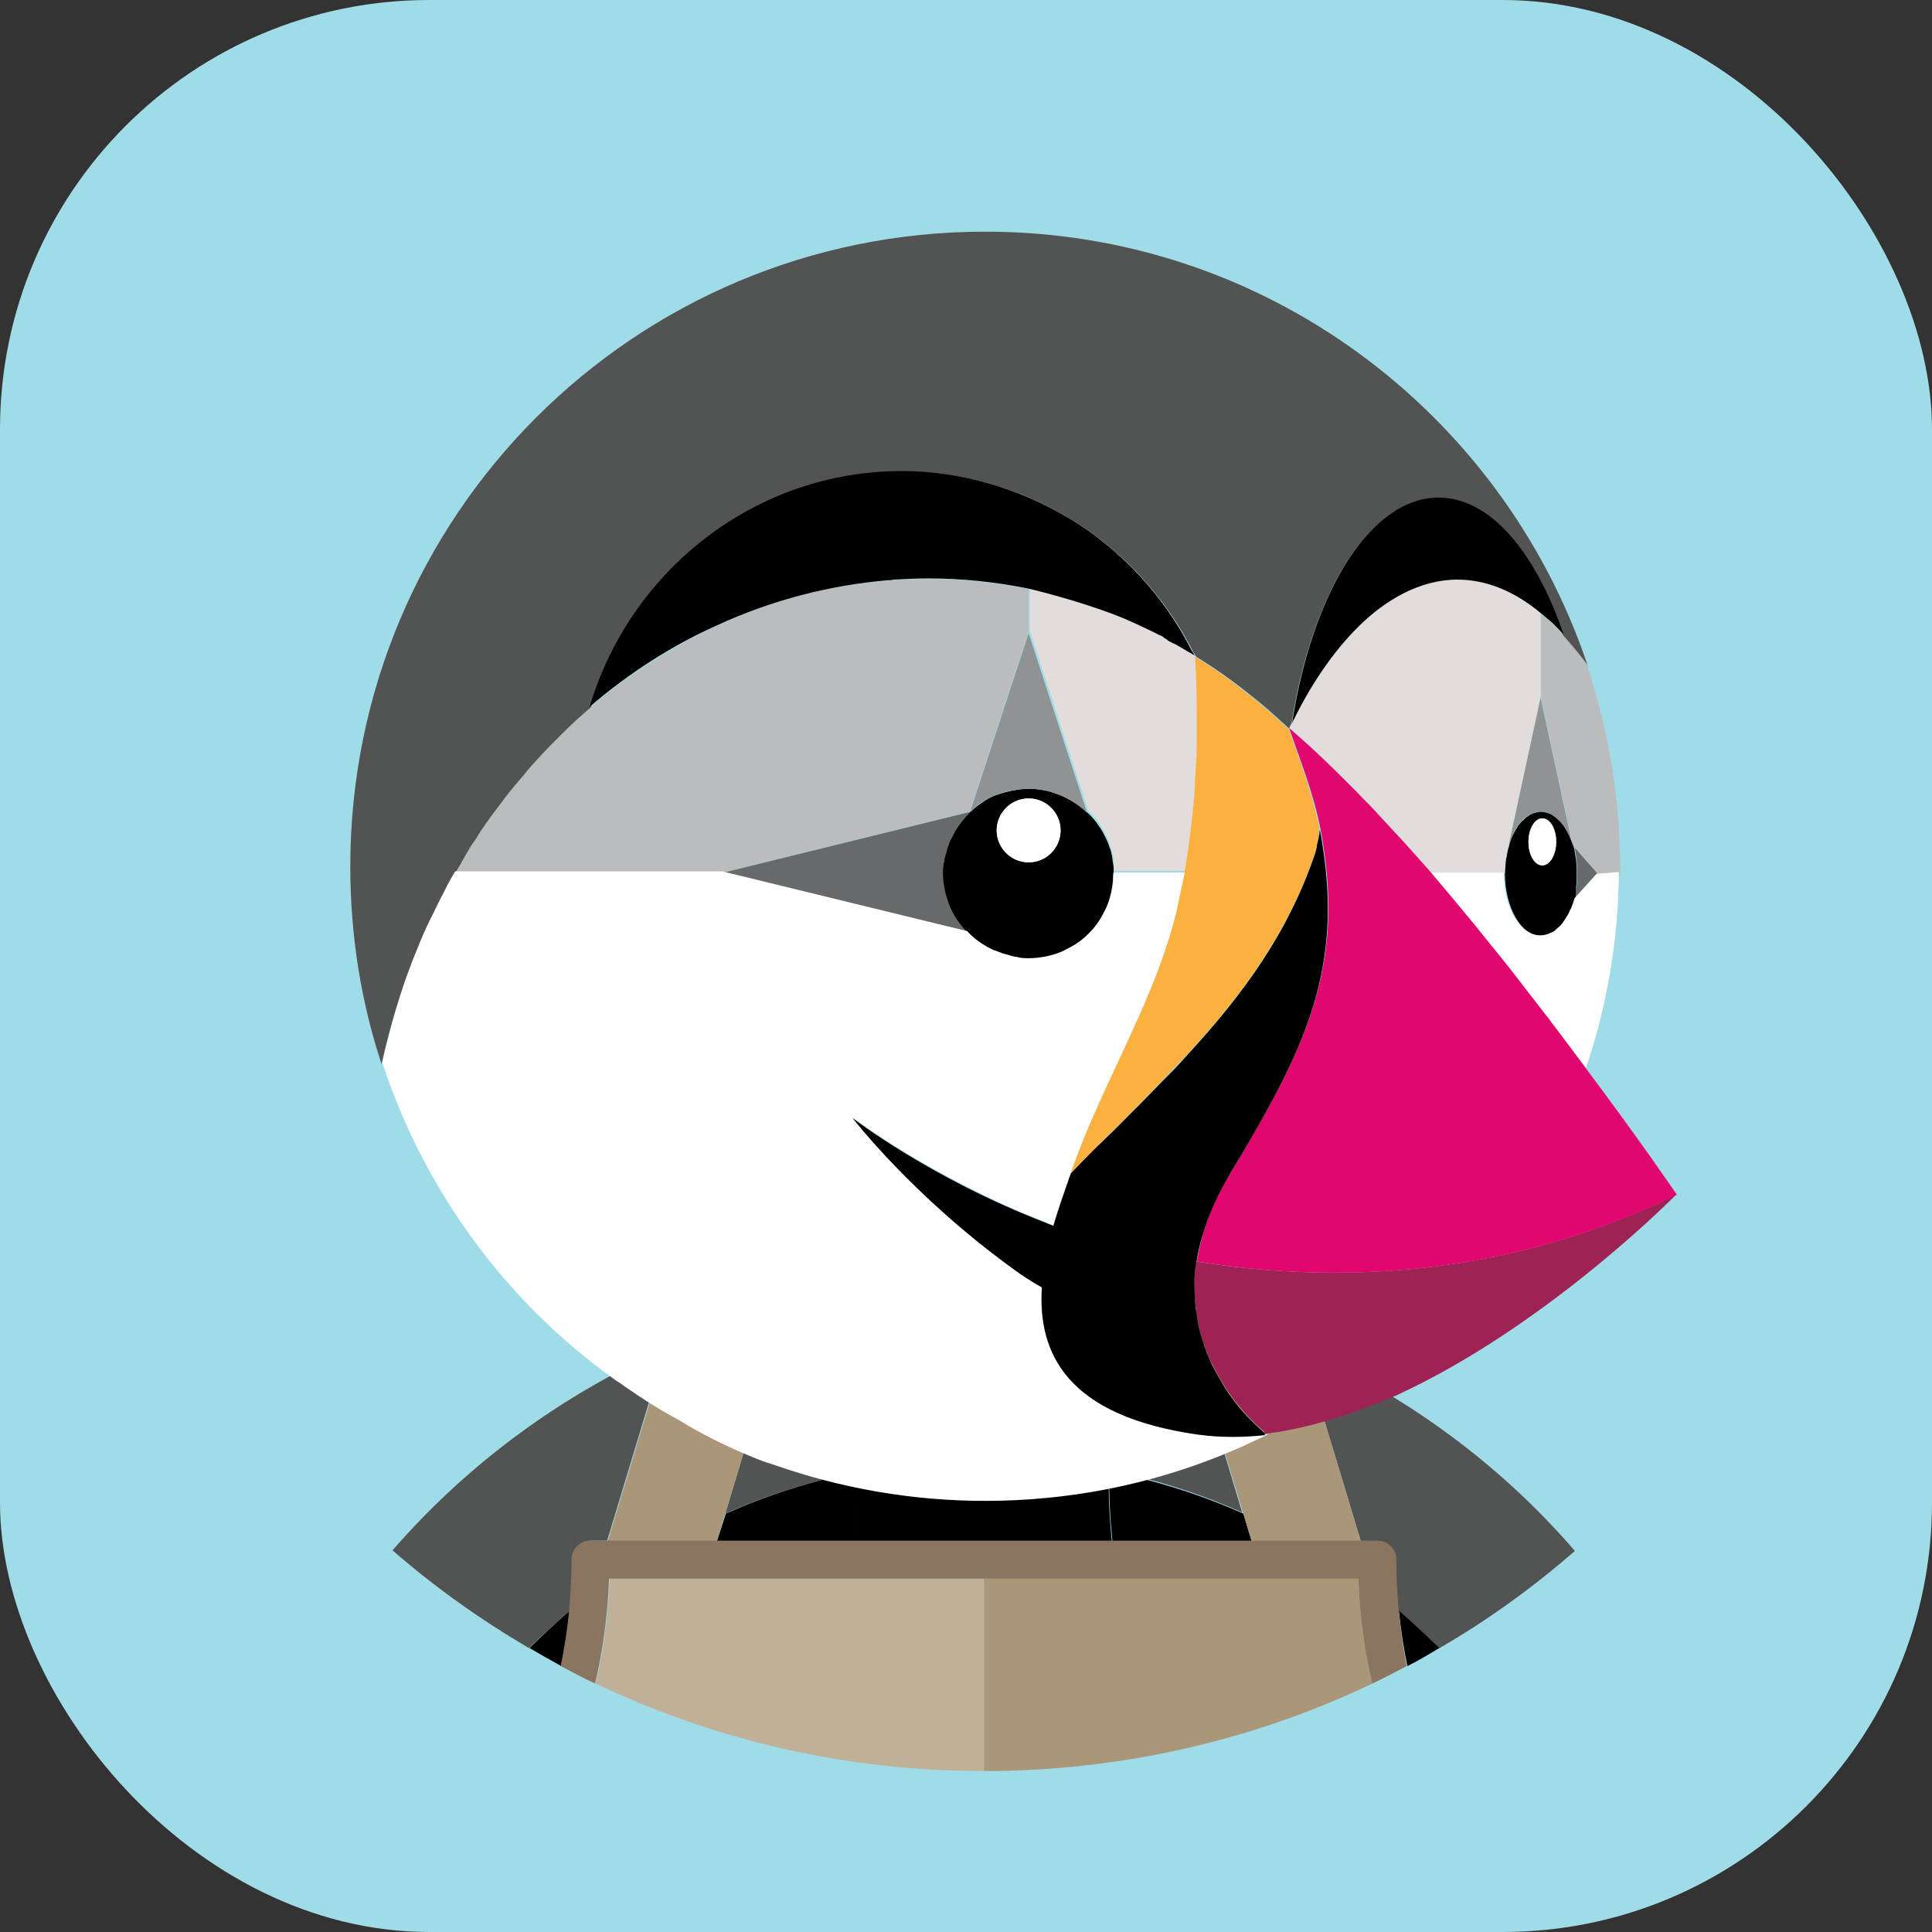 <svg width="54" height="54" viewBox="0 0 54 54" fill="none" xmlns="http://www.w3.org/2000/svg">
<rect x="0" y="0" width="54" height="54" fill="#333333" stroke="none"/>
<g clip-path="url(#clip0_40010548_32445)">
<rect width="54" height="54" rx="12" fill="#A0DBE8"/>
<path d="M18.605 37.72C19.01 37.535 19.414 37.383 19.836 37.215C20.308 37.046 20.779 36.877 21.251 36.726C21.841 36.54 22.448 36.389 23.055 36.254C23.88 36.085 24.706 35.95 25.532 35.866C25.06 37.333 24.554 38.799 23.982 40.248C23.998 40.534 24.015 40.804 24.032 41.091C25.161 40.871 26.324 40.754 27.52 40.754C28.717 40.754 29.88 40.871 31.009 41.091C31.009 40.804 31.026 40.518 31.059 40.248C30.503 38.799 29.981 37.333 29.509 35.866C30.335 35.95 31.177 36.069 31.986 36.254C32.593 36.389 33.183 36.54 33.79 36.726C34.261 36.877 34.733 37.029 35.205 37.215C35.627 37.366 36.031 37.535 36.435 37.72C39.3 39.001 41.913 40.888 44.053 43.349C49.429 38.714 52.833 31.855 52.833 24.188C52.833 10.217 41.508 -1.125 27.52 -1.125C13.55 -1.125 2.208 10.2 2.208 24.188C2.208 31.838 5.612 38.697 10.988 43.349C13.128 40.888 15.741 39.001 18.605 37.72Z" fill="#A0DBE8"/>
<path d="M20.274 42.304C21.454 41.782 22.718 41.377 24.016 41.125C24.016 40.838 23.999 40.552 23.965 40.282C24.521 38.833 25.044 37.367 25.515 35.9C24.69 35.985 23.847 36.103 23.038 36.288C22.431 36.423 21.842 36.575 21.235 36.76C20.763 36.911 20.291 37.063 19.819 37.249L21.656 37.704L20.274 42.304Z" fill="#525353"/>
<path d="M15.925 45.017C15.976 44.545 15.993 44.073 15.993 43.585C15.993 43.298 16.229 43.062 16.515 43.062H16.97L18.588 37.703C15.723 38.984 13.111 40.871 10.971 43.332C12.15 44.36 13.431 45.27 14.779 46.062C15.167 45.708 15.538 45.354 15.925 45.017Z" fill="#525353"/>
<path d="M36.418 37.721L38.036 43.08H38.491C38.777 43.08 39.013 43.316 39.013 43.602C39.013 44.091 39.047 44.563 39.081 45.035C39.468 45.372 39.856 45.709 40.21 46.08C41.575 45.288 42.839 44.377 44.019 43.349C41.895 40.889 39.283 39.002 36.418 37.721Z" fill="#525353"/>
<path d="M33.336 37.67L35.173 37.215C34.701 37.047 34.229 36.878 33.757 36.727C33.167 36.541 32.561 36.39 31.954 36.255C31.128 36.086 30.302 35.952 29.477 35.867C29.948 37.333 30.454 38.8 31.027 40.249C31.01 40.535 30.993 40.805 30.976 41.092C32.291 41.344 33.538 41.749 34.718 42.271L33.336 37.67Z" fill="#525353"/>
<path d="M27.503 43.079H31.076C31.009 42.422 30.975 41.765 30.992 41.124C29.863 40.905 28.7 40.787 27.503 40.787C26.307 40.787 25.144 40.905 24.015 41.124C24.032 41.781 23.998 42.422 23.931 43.079H27.503Z" fill="black"/>
<path d="M14.797 46.062C15.083 46.231 15.387 46.4 15.69 46.568C15.791 46.062 15.875 45.54 15.926 45.018C15.538 45.355 15.168 45.709 14.797 46.062Z" fill="black"/>
<path d="M20.037 43.08H23.947C24.014 42.423 24.048 41.765 24.031 41.125C22.717 41.378 21.47 41.782 20.29 42.305L20.037 43.08Z" fill="black"/>
<path d="M39.1 45.018C39.15 45.54 39.234 46.062 39.336 46.568C39.639 46.416 39.925 46.248 40.229 46.062C39.858 45.709 39.487 45.355 39.1 45.018Z" fill="black"/>
<path d="M34.986 43.08L34.75 42.305C33.571 41.782 32.307 41.378 31.009 41.125C30.992 41.782 31.026 42.423 31.093 43.08H34.986Z" fill="black"/>
<path d="M20.038 43.08L20.273 42.304L21.672 37.67L19.835 37.215C19.414 37.367 19.01 37.535 18.605 37.72L16.987 43.08H18.723H20.038Z" fill="#AA9678"/>
<path d="M34.75 42.304L34.986 43.08H36.301H38.037L36.419 37.72C36.014 37.535 35.61 37.383 35.188 37.215L33.352 37.67L34.75 42.304Z" fill="#AA9678"/>
<path d="M17.037 44.159C17.054 44.142 17.071 44.142 17.088 44.125H17.037C17.037 44.125 17.037 44.142 17.037 44.159Z" fill="#C0B098"/>
<path d="M27.503 44.125H23.779H19.718H17.089C17.072 44.142 17.055 44.142 17.038 44.159C17.004 45.153 16.869 46.114 16.65 47.057C19.937 48.625 23.61 49.501 27.503 49.501V44.125Z" fill="#C0B098"/>
<path d="M37.985 44.125H37.935C37.951 44.142 37.968 44.142 37.985 44.159C37.985 44.142 37.985 44.125 37.985 44.125Z" fill="#AA9678"/>
<path d="M37.935 44.125H35.306H31.227H27.503V49.501C31.379 49.501 35.07 48.625 38.356 47.057C38.137 46.114 38.002 45.136 37.968 44.159C37.968 44.142 37.952 44.125 37.935 44.125Z" fill="#AA9678"/>
<path d="M39.097 45.017C39.046 44.545 39.029 44.074 39.029 43.585C39.029 43.298 38.794 43.062 38.507 43.062H38.052H36.282H34.968H31.058H27.485H23.913H20.003H18.689H16.953H16.498C16.211 43.062 15.975 43.298 15.975 43.585C15.975 44.074 15.941 44.545 15.908 45.017C15.857 45.54 15.773 46.062 15.672 46.568C15.992 46.736 16.312 46.905 16.633 47.056C16.852 46.113 16.986 45.135 17.02 44.158C17.02 44.141 17.02 44.141 17.02 44.124H17.071H19.7H23.761H27.485H31.227H35.288H37.917H37.968C37.968 44.141 37.968 44.141 37.968 44.158C38.002 45.152 38.136 46.113 38.355 47.056C38.676 46.905 38.996 46.736 39.316 46.568C39.215 46.062 39.147 45.54 39.097 45.017Z" fill="#8B7460"/>
<path d="M34.749 39.456C34.664 39.372 34.597 39.271 34.513 39.17C34.597 39.288 34.681 39.372 34.749 39.456Z" fill="#525353"/>
<path d="M44.356 18.559C44.137 18.256 43.918 17.986 43.699 17.75C43.598 17.632 43.496 17.531 43.395 17.43C43.362 17.396 43.311 17.362 43.277 17.329C43.21 17.261 43.143 17.211 43.075 17.16V19.52L43.968 23.648C43.985 23.682 43.985 23.716 44.002 23.75L44.626 24.457H45.283C45.283 24.39 45.283 24.339 45.283 24.272C45.283 22.317 44.963 20.446 44.39 18.694C44.373 18.626 44.373 18.593 44.356 18.559Z" fill="#BBBCBD"/>
<path d="M44.068 24.036V24.053C44.068 24.053 44.068 24.053 44.068 24.07C44.085 24.171 44.085 24.272 44.085 24.373C44.085 24.39 44.085 24.407 44.085 24.424C44.085 24.441 44.085 24.458 44.085 24.474C44.085 24.576 44.085 24.677 44.068 24.761V24.778V24.795C44.051 24.896 44.034 24.997 44.018 25.098L44.641 24.407L44.018 23.699C44.034 23.817 44.051 23.918 44.068 24.036Z" fill="#676A6A"/>
<path d="M44.052 24.828C44.052 24.811 44.052 24.811 44.052 24.794C44.069 24.693 44.069 24.592 44.069 24.508C44.069 24.491 44.069 24.457 44.069 24.44C44.069 24.423 44.069 24.407 44.069 24.373C44.069 24.272 44.069 24.171 44.052 24.069C44.052 24.053 44.052 24.053 44.052 24.036C44.035 23.935 44.018 23.834 44.002 23.732C43.985 23.699 43.985 23.665 43.968 23.631C43.9 23.429 43.833 23.261 43.732 23.109C43.715 23.092 43.698 23.075 43.698 23.058C43.664 23.024 43.648 22.991 43.614 22.957C43.58 22.907 43.53 22.873 43.479 22.839C43.462 22.822 43.445 22.822 43.428 22.805C43.395 22.772 43.344 22.755 43.311 22.738C43.294 22.738 43.277 22.721 43.26 22.721C43.209 22.704 43.142 22.688 43.075 22.688C43.007 22.688 42.957 22.704 42.889 22.721C42.872 22.721 42.855 22.738 42.839 22.738C42.805 22.755 42.754 22.772 42.721 22.805C42.704 22.822 42.687 22.822 42.67 22.839C42.62 22.873 42.586 22.923 42.535 22.957C42.502 22.991 42.485 23.024 42.451 23.058C42.434 23.075 42.417 23.092 42.417 23.109C42.316 23.261 42.232 23.429 42.181 23.631V23.648C42.148 23.732 42.131 23.834 42.114 23.935C42.114 23.968 42.097 23.985 42.097 24.019C42.08 24.137 42.08 24.238 42.063 24.356C42.063 24.373 42.063 24.39 42.063 24.407C42.063 25.367 42.519 26.159 43.075 26.159C43.176 26.159 43.26 26.125 43.361 26.092C43.378 26.092 43.395 26.075 43.412 26.075C43.445 26.058 43.479 26.024 43.513 26.007C43.53 25.991 43.547 25.974 43.563 25.957C43.614 25.923 43.648 25.873 43.698 25.822C43.732 25.788 43.749 25.755 43.782 25.704C43.799 25.67 43.816 25.654 43.833 25.62C43.867 25.569 43.883 25.519 43.917 25.451C43.934 25.434 43.934 25.418 43.951 25.384C43.985 25.3 44.002 25.215 44.035 25.131C44.035 25.03 44.052 24.929 44.052 24.828ZM43.108 24.187C42.889 24.187 42.721 23.901 42.721 23.53C42.721 23.176 42.889 22.873 43.108 22.873C43.327 22.873 43.496 23.159 43.496 23.53C43.496 23.901 43.311 24.187 43.108 24.187Z" fill="black"/>
<path d="M43.108 24.188C43.322 24.188 43.496 23.893 43.496 23.53C43.496 23.167 43.322 22.873 43.108 22.873C42.894 22.873 42.721 23.167 42.721 23.53C42.721 23.893 42.894 24.188 43.108 24.188Z" fill="white"/>
<path d="M42.166 23.631C42.233 23.429 42.301 23.26 42.402 23.108C42.419 23.091 42.436 23.075 42.436 23.058C42.469 23.024 42.486 22.99 42.52 22.957C42.554 22.906 42.604 22.872 42.655 22.839C42.672 22.822 42.688 22.822 42.705 22.805C42.739 22.771 42.79 22.755 42.823 22.738C42.84 22.738 42.857 22.721 42.874 22.721C42.924 22.704 42.992 22.687 43.059 22.687C43.127 22.687 43.177 22.704 43.245 22.721C43.261 22.721 43.278 22.738 43.295 22.738C43.329 22.755 43.379 22.771 43.413 22.805C43.43 22.822 43.447 22.822 43.464 22.839C43.514 22.872 43.548 22.923 43.599 22.957C43.632 22.99 43.649 23.024 43.683 23.058C43.7 23.075 43.716 23.091 43.716 23.108C43.818 23.26 43.902 23.429 43.952 23.631L43.059 19.502L42.166 23.631Z" fill="#909393"/>
<path d="M31.127 24.389C31.127 24.305 31.127 24.221 31.11 24.137C31.093 24.052 31.093 23.985 31.076 23.901C31.059 23.816 31.043 23.749 31.009 23.682C30.992 23.614 30.958 23.53 30.925 23.462C30.891 23.395 30.857 23.328 30.824 23.26C30.706 23.058 30.571 22.873 30.402 22.721C30.183 22.519 29.93 22.35 29.661 22.232C29.526 22.182 29.374 22.131 29.239 22.097C29.239 22.097 29.239 22.097 29.223 22.097C29.071 22.064 28.919 22.047 28.768 22.047C28.616 22.047 28.464 22.064 28.313 22.097H28.296C28.144 22.131 28.009 22.165 27.874 22.215C27.874 22.215 27.874 22.215 27.858 22.215C27.723 22.266 27.588 22.333 27.47 22.418C27.352 22.502 27.234 22.586 27.133 22.687H27.116C26.948 22.856 26.796 23.041 26.678 23.243C26.644 23.311 26.61 23.378 26.577 23.446C26.577 23.446 26.577 23.462 26.56 23.462C26.526 23.53 26.509 23.581 26.492 23.648C26.492 23.665 26.476 23.665 26.476 23.682C26.459 23.749 26.442 23.799 26.425 23.867C26.425 23.884 26.408 23.901 26.408 23.918C26.391 23.985 26.391 24.035 26.375 24.103C26.375 24.12 26.375 24.137 26.358 24.153C26.358 24.238 26.341 24.322 26.341 24.406C26.341 24.558 26.358 24.71 26.391 24.861C26.391 24.861 26.391 24.861 26.391 24.878C26.425 25.03 26.459 25.165 26.526 25.316C26.644 25.586 26.813 25.839 27.015 26.058C27.183 26.226 27.369 26.378 27.571 26.496C27.639 26.53 27.706 26.563 27.773 26.597H27.79C27.858 26.631 27.925 26.648 27.976 26.665C27.992 26.665 27.992 26.665 28.009 26.681C28.077 26.698 28.127 26.715 28.195 26.732C28.212 26.732 28.228 26.749 28.245 26.749C28.313 26.766 28.363 26.766 28.43 26.782C28.447 26.782 28.464 26.782 28.481 26.799C28.565 26.799 28.65 26.816 28.734 26.816C29.071 26.816 29.374 26.749 29.661 26.631C29.796 26.563 29.93 26.496 30.065 26.412C30.318 26.243 30.537 26.024 30.706 25.771C30.79 25.637 30.857 25.502 30.925 25.367C31.043 25.08 31.11 24.76 31.11 24.44V24.423C31.127 24.389 31.127 24.389 31.127 24.389ZM28.751 24.103C28.262 24.103 27.858 23.698 27.858 23.21C27.858 22.721 28.262 22.317 28.751 22.317C29.239 22.317 29.644 22.721 29.644 23.21C29.644 23.698 29.239 24.103 28.751 24.103Z" fill="black"/>
<path d="M28.751 24.103C29.244 24.103 29.644 23.703 29.644 23.21C29.644 22.716 29.244 22.316 28.751 22.316C28.257 22.316 27.857 22.716 27.857 23.21C27.857 23.703 28.257 24.103 28.751 24.103Z" fill="white"/>
<path d="M27.099 22.687L28.75 17.648C28.75 17.648 28.75 17.345 28.75 17.058C28.75 16.974 28.75 16.889 28.75 16.822C28.75 16.788 28.75 16.771 28.75 16.755C28.75 16.721 28.75 16.687 28.75 16.654C28.75 16.637 28.75 16.603 28.75 16.586C28.75 16.569 28.75 16.535 28.75 16.519C28.75 16.502 28.75 16.485 28.75 16.485C28.75 16.468 28.75 16.468 28.75 16.468C27.84 16.283 26.897 16.182 25.936 16.182C25.616 16.182 25.296 16.198 24.975 16.215C24.925 16.215 24.891 16.215 24.841 16.232C23.189 16.35 21.571 16.788 20.071 17.479C18.791 18.069 17.577 18.844 16.515 19.754C16.229 20.007 15.943 20.26 15.673 20.53C15.622 20.58 15.572 20.631 15.521 20.681C15.268 20.934 15.016 21.204 14.78 21.473C14.729 21.541 14.678 21.591 14.628 21.659C14.392 21.945 14.156 22.232 13.937 22.518C13.92 22.535 13.903 22.569 13.886 22.586C13.684 22.872 13.482 23.159 13.28 23.462C13.246 23.512 13.195 23.58 13.162 23.631C13.01 23.883 12.858 24.136 12.724 24.389H20.189H20.206L27.099 22.687Z" fill="#BBBCBD"/>
<path d="M33.419 22.132C33.435 21.93 33.452 21.745 33.452 21.543C33.469 21.273 33.469 21.02 33.486 20.75C33.486 20.548 33.486 20.346 33.486 20.127C33.486 20.06 33.486 20.009 33.486 19.942C33.486 19.402 33.452 18.88 33.435 18.341C33.435 18.341 33.419 18.341 33.419 18.324C33.419 18.324 33.402 18.324 33.402 18.307C33.301 18.256 33.065 18.122 32.846 17.987H32.829C32.778 17.953 32.728 17.919 32.677 17.902C32.643 17.886 32.61 17.852 32.576 17.835L32.559 17.818C32.525 17.801 32.492 17.785 32.475 17.768C32.138 17.582 31.784 17.431 31.43 17.279C30.587 16.925 29.441 16.605 28.784 16.453V16.908V17.009V17.043C28.784 17.346 28.784 17.633 28.784 17.633L30.419 22.655C30.587 22.806 30.739 22.992 30.84 23.194C30.874 23.262 30.908 23.329 30.941 23.396C30.975 23.464 31.009 23.531 31.026 23.615C31.042 23.683 31.076 23.767 31.093 23.834C31.11 23.919 31.127 23.986 31.127 24.07C31.143 24.155 31.143 24.239 31.143 24.323V24.34H33.132C33.267 23.615 33.368 22.874 33.419 22.132C33.419 22.166 33.419 22.149 33.419 22.132Z" fill="#E2DDDB"/>
<path d="M31.142 31.568C31.597 31.113 32.019 30.692 32.423 30.27C32.659 30.017 32.895 29.765 33.131 29.529C34.799 27.726 36.013 26.023 36.754 23.849C36.771 23.799 36.788 23.731 36.805 23.647C36.805 23.63 36.805 23.63 36.805 23.613C36.822 23.529 36.839 23.445 36.855 23.344C36.855 23.276 36.872 23.209 36.872 23.142C36.687 22.198 36.333 21.271 36.013 20.361C36.013 20.361 36.013 20.361 36.013 20.378C36.013 20.378 36.013 20.378 35.996 20.361C35.928 20.31 35.878 20.243 35.81 20.192C35.625 20.024 35.44 19.855 35.237 19.687C34.648 19.198 34.041 18.743 33.401 18.355C33.434 18.895 33.451 19.417 33.451 19.956C33.451 20.024 33.451 20.074 33.451 20.142C33.451 20.344 33.451 20.546 33.451 20.765C33.451 21.035 33.434 21.305 33.417 21.557C33.401 21.76 33.401 21.945 33.384 22.147C33.384 22.164 33.384 22.181 33.384 22.215C33.316 22.956 33.232 23.698 33.097 24.422L32.861 25.535C32.373 27.523 31.378 29.31 30.569 31.163C30.35 31.652 30.148 32.158 29.963 32.663C29.946 32.714 29.929 32.764 29.912 32.815C30.165 32.545 30.401 32.309 30.569 32.141C30.788 31.922 30.957 31.736 31.142 31.568Z" fill="#FBB040"/>
<path d="M27.115 22.688C27.216 22.586 27.334 22.502 27.452 22.418C27.57 22.334 27.705 22.266 27.84 22.216C27.84 22.216 27.84 22.216 27.857 22.216C27.992 22.165 28.126 22.115 28.278 22.098H28.295C28.447 22.064 28.598 22.047 28.75 22.047C28.902 22.047 29.053 22.064 29.205 22.098C29.205 22.098 29.205 22.098 29.222 22.098C29.373 22.131 29.508 22.165 29.643 22.233C29.913 22.351 30.166 22.502 30.385 22.721L28.75 17.699L27.115 22.688Z" fill="#909393"/>
<path d="M26.542 25.317C26.491 25.182 26.441 25.03 26.407 24.878C26.407 24.878 26.407 24.878 26.407 24.861C26.373 24.71 26.356 24.558 26.356 24.407C26.356 24.322 26.356 24.238 26.373 24.154C26.373 24.137 26.373 24.12 26.39 24.103C26.39 24.036 26.407 23.985 26.424 23.918C26.424 23.901 26.441 23.884 26.441 23.867C26.457 23.8 26.474 23.749 26.491 23.682C26.491 23.665 26.508 23.665 26.508 23.648C26.525 23.581 26.558 23.513 26.575 23.463C26.575 23.463 26.575 23.446 26.592 23.446C26.626 23.378 26.66 23.311 26.693 23.244C26.811 23.041 26.963 22.856 27.131 22.688L20.222 24.39H20.205L27.047 26.058C26.828 25.856 26.66 25.603 26.542 25.317Z" fill="#676A6A"/>
<path d="M42.081 24.018C42.081 23.984 42.097 23.951 42.097 23.934C42.114 23.833 42.131 23.732 42.165 23.647C42.165 23.631 42.165 23.631 42.165 23.614L43.058 19.485V17.125C42.316 16.519 41.541 16.182 40.715 16.182C39.671 16.182 38.71 16.755 37.985 17.462C37.193 18.238 36.587 19.215 36.081 20.192C36.064 20.243 36.031 20.277 36.014 20.327C36.165 20.462 36.317 20.597 36.469 20.732C36.806 21.035 37.143 21.355 37.463 21.676C37.615 21.827 37.766 21.979 37.918 22.131C38.07 22.299 38.238 22.451 38.39 22.619C38.592 22.838 38.794 23.041 38.98 23.26C39.064 23.344 39.148 23.445 39.233 23.529C39.468 23.799 39.704 24.052 39.94 24.321C39.974 24.355 40.008 24.389 40.025 24.406H42.064C42.064 24.389 42.064 24.372 42.064 24.355C42.064 24.254 42.064 24.136 42.081 24.018Z" fill="#E2DDDB"/>
<path d="M11.493 27.001C11.493 26.984 11.51 26.967 11.51 26.95C11.645 26.613 11.78 26.276 11.931 25.939C11.965 25.838 12.015 25.754 12.066 25.67C12.184 25.4 12.319 25.147 12.454 24.894C12.504 24.793 12.555 24.692 12.622 24.574C12.656 24.524 12.69 24.456 12.723 24.406C12.875 24.153 13.01 23.9 13.162 23.647C13.195 23.597 13.246 23.529 13.28 23.479C13.465 23.175 13.667 22.889 13.886 22.602C13.903 22.586 13.92 22.552 13.937 22.535C14.156 22.232 14.392 21.945 14.628 21.676C14.678 21.608 14.729 21.558 14.779 21.49C15.015 21.221 15.268 20.951 15.521 20.698C15.571 20.648 15.622 20.597 15.672 20.547C15.942 20.277 16.212 20.024 16.515 19.771C17.644 15.963 21.133 13.182 25.245 13.182C26.896 13.182 28.548 13.654 29.963 14.53C31.413 15.423 32.593 16.721 33.351 18.221C33.351 18.221 33.351 18.238 33.368 18.238C33.385 18.271 33.401 18.305 33.435 18.356C34.075 18.743 34.682 19.198 35.272 19.687C35.474 19.855 35.66 20.024 35.845 20.193C35.912 20.243 35.963 20.311 36.03 20.361C36.047 20.311 36.064 20.277 36.098 20.226C36.671 16.569 38.289 13.923 40.193 13.923C41.625 13.923 42.906 15.423 43.681 17.732V17.749C43.901 17.985 44.12 18.255 44.339 18.541C44.339 18.541 44.339 18.558 44.355 18.558C44.372 18.592 44.372 18.625 44.389 18.659L44.355 18.541C41.979 11.53 35.356 6.475 27.537 6.475C17.729 6.475 9.791 14.412 9.791 24.22C9.791 26.158 10.094 28.012 10.667 29.748C10.667 29.748 10.667 29.748 10.667 29.731C10.785 29.209 10.92 28.686 11.072 28.181C11.207 27.776 11.341 27.389 11.493 27.001Z" fill="#525353"/>
<path d="M44.626 24.424L44.002 25.115C43.985 25.199 43.952 25.283 43.918 25.367C43.918 25.384 43.901 25.401 43.884 25.435C43.867 25.485 43.834 25.553 43.8 25.603C43.783 25.637 43.766 25.654 43.749 25.688C43.716 25.721 43.699 25.772 43.665 25.805C43.631 25.856 43.581 25.907 43.53 25.94C43.513 25.957 43.496 25.974 43.48 25.991C43.446 26.025 43.412 26.041 43.379 26.058C43.362 26.058 43.345 26.075 43.328 26.075C43.244 26.126 43.143 26.143 43.041 26.143C42.485 26.143 42.03 25.367 42.03 24.39H39.991C40.379 24.828 40.75 25.266 41.103 25.721L41.12 25.738C41.474 26.176 41.828 26.614 42.182 27.053C42.199 27.069 42.216 27.103 42.233 27.12C42.57 27.541 42.89 27.963 43.21 28.384C43.244 28.418 43.278 28.468 43.311 28.502C43.648 28.957 43.985 29.412 44.322 29.85C44.322 29.85 44.322 29.85 44.322 29.867C44.912 28.131 45.232 26.294 45.249 24.373L44.626 24.424Z" fill="white"/>
<path d="M24.84 16.216C24.891 16.216 24.925 16.216 24.975 16.2C25.295 16.183 25.616 16.166 25.936 16.166C26.896 16.166 27.84 16.267 28.75 16.452C28.75 16.452 28.75 16.452 28.75 16.469C28.75 16.469 28.75 16.486 28.75 16.503C28.75 16.52 28.75 16.537 28.75 16.57C28.75 16.587 28.75 16.604 28.75 16.638C28.75 16.671 28.75 16.705 28.75 16.739C28.75 16.756 28.75 16.789 28.75 16.806C28.75 16.84 28.75 16.874 28.75 16.907V16.452C29.39 16.604 30.536 16.924 31.396 17.278C31.75 17.43 32.104 17.598 32.441 17.767C32.458 17.767 32.491 17.784 32.525 17.817C32.525 17.817 32.542 17.817 32.542 17.834C32.576 17.851 32.609 17.868 32.643 17.902C32.694 17.935 32.744 17.952 32.795 17.986H32.812C33.031 18.104 33.267 18.256 33.368 18.306C33.385 18.306 33.385 18.323 33.385 18.323L33.401 18.34C33.385 18.306 33.368 18.272 33.334 18.222C33.334 18.222 33.334 18.205 33.317 18.205C32.559 16.688 31.362 15.39 29.93 14.514C28.514 13.655 26.863 13.166 25.211 13.166C21.099 13.166 17.611 15.947 16.481 19.755C17.56 18.828 18.756 18.053 20.037 17.48C21.571 16.773 23.206 16.351 24.84 16.216Z" fill="black"/>
<path d="M38.002 17.481C38.726 16.773 39.687 16.2 40.732 16.2C41.558 16.2 42.35 16.537 43.074 17.144C43.142 17.194 43.209 17.262 43.277 17.312C43.31 17.346 43.361 17.38 43.395 17.413C43.496 17.515 43.597 17.616 43.698 17.734V17.717C42.906 15.408 41.642 13.908 40.209 13.908C38.305 13.908 36.687 16.537 36.114 20.211C36.586 19.234 37.21 18.256 38.002 17.481Z" fill="black"/>
<path d="M21.183 40.787C21.351 40.854 21.503 40.905 21.671 40.955C23.508 41.596 25.48 41.95 27.536 41.95C29.879 41.95 32.12 41.495 34.159 40.669C34.26 40.618 34.378 40.584 34.479 40.534C34.648 40.467 34.833 40.382 35.002 40.298C35.154 40.23 35.305 40.163 35.457 40.079C35.423 40.079 35.389 40.096 35.356 40.096C34.715 40.163 34.092 40.18 33.468 40.079C29.811 39.556 29.002 37.787 29.12 35.967C28.851 35.815 28.598 35.647 28.311 35.444C25.497 33.405 23.829 31.231 23.829 31.231C23.829 31.231 26.003 32.9 29.238 34.164C29.306 34.197 29.373 34.214 29.44 34.248C29.592 33.725 29.777 33.22 29.929 32.782C29.946 32.731 29.963 32.681 29.98 32.63C30.165 32.124 30.367 31.619 30.586 31.13C31.395 29.276 32.39 27.473 32.878 25.501L33.114 24.389H31.126V24.406C31.126 24.743 31.058 25.046 30.94 25.333C30.873 25.468 30.805 25.619 30.721 25.737C30.553 25.99 30.334 26.209 30.081 26.378C29.946 26.462 29.811 26.529 29.676 26.597C29.39 26.715 29.07 26.782 28.75 26.782C28.665 26.782 28.581 26.782 28.497 26.765C28.48 26.765 28.463 26.765 28.446 26.748C28.379 26.748 28.328 26.732 28.261 26.715C28.244 26.715 28.227 26.698 28.21 26.698C28.143 26.681 28.092 26.664 28.025 26.647C28.008 26.647 28.008 26.647 27.991 26.631C27.924 26.614 27.856 26.58 27.806 26.563H27.789C27.721 26.529 27.654 26.496 27.587 26.462C27.384 26.344 27.199 26.209 27.03 26.024L20.188 24.355H12.723C12.689 24.406 12.655 24.473 12.622 24.524C12.571 24.625 12.504 24.726 12.453 24.844C12.318 25.097 12.184 25.367 12.066 25.619C12.015 25.704 11.981 25.805 11.931 25.889C11.779 26.226 11.644 26.563 11.509 26.9C11.509 26.917 11.492 26.934 11.492 26.951C11.341 27.338 11.206 27.743 11.088 28.147C10.936 28.653 10.802 29.175 10.684 29.698C11.863 33.287 14.138 36.371 17.138 38.528C17.222 38.596 17.323 38.646 17.408 38.714C17.913 39.068 18.436 39.405 18.975 39.691C19.683 40.129 20.424 40.483 21.183 40.787Z" fill="white"/>
<path d="M33.436 35.259C33.402 35.445 33.385 35.63 33.385 35.815C33.368 36.136 33.402 36.456 33.453 36.742C33.486 36.945 33.52 37.13 33.571 37.315C33.655 37.585 33.739 37.838 33.857 38.074C33.975 38.31 34.093 38.529 34.211 38.714C34.245 38.782 34.295 38.849 34.329 38.899C34.396 38.984 34.447 39.068 34.514 39.152C34.599 39.253 34.683 39.355 34.75 39.439C35.071 39.809 35.34 40.012 35.34 40.012C35.34 40.012 35.34 40.012 35.34 40.029C35.34 40.045 35.34 40.062 35.357 40.079C35.391 40.079 35.424 40.062 35.458 40.062C36.25 39.961 37.042 39.742 37.834 39.472C38.239 39.321 38.643 39.169 39.031 39.001C39.149 38.95 39.267 38.883 39.385 38.832C43.446 36.86 46.85 33.389 46.85 33.389C41.761 35.9 36.756 35.799 33.436 35.259Z" fill="#9F2255"/>
<path d="M43.243 28.418C42.923 27.997 42.586 27.575 42.266 27.154C42.249 27.137 42.232 27.104 42.215 27.087C41.862 26.648 41.508 26.21 41.154 25.772L41.137 25.755C40.766 25.3 40.395 24.862 40.025 24.424C40.008 24.39 39.974 24.373 39.957 24.34C39.721 24.07 39.485 23.817 39.249 23.548C39.165 23.463 39.081 23.362 38.997 23.278C38.794 23.059 38.609 22.857 38.407 22.638C38.255 22.469 38.087 22.317 37.935 22.149C37.783 21.997 37.632 21.846 37.48 21.694C37.16 21.374 36.823 21.053 36.486 20.75C36.334 20.615 36.182 20.48 36.031 20.346C36.351 21.273 36.721 22.2 36.907 23.16C36.958 23.413 36.991 23.649 37.025 23.885C37.48 27.205 36.401 29.379 34.716 32.244C34.598 32.446 34.463 32.665 34.345 32.867C33.958 33.508 33.705 34.131 33.57 34.704C33.52 34.889 33.486 35.075 33.452 35.26C36.772 35.8 41.76 35.901 46.867 33.39C46.867 33.39 45.873 31.923 44.356 29.901C44.019 29.446 43.682 28.991 43.345 28.553C43.311 28.502 43.277 28.452 43.243 28.418Z" fill="#E2066F"/>
<path d="M35.339 40.046C35.339 40.046 35.087 39.844 34.749 39.473C34.665 39.389 34.598 39.288 34.514 39.186C34.446 39.102 34.396 39.018 34.328 38.934C34.294 38.866 34.244 38.816 34.21 38.748C34.092 38.546 33.974 38.344 33.856 38.108C33.755 37.872 33.654 37.619 33.57 37.349C33.519 37.164 33.469 36.979 33.452 36.776C33.401 36.49 33.385 36.17 33.385 35.85C33.385 35.664 33.401 35.479 33.435 35.294C33.469 35.108 33.502 34.923 33.553 34.737C33.705 34.164 33.941 33.558 34.328 32.9C34.446 32.681 34.581 32.479 34.699 32.277C36.384 29.412 37.463 27.255 37.008 23.918C36.974 23.682 36.94 23.429 36.89 23.193C36.873 23.362 36.839 23.514 36.806 23.631C36.806 23.648 36.806 23.648 36.806 23.665C36.789 23.75 36.772 23.817 36.755 23.867C36.014 26.041 34.8 27.744 33.132 29.547C32.913 29.799 32.677 30.035 32.424 30.288C32.019 30.71 31.581 31.148 31.143 31.586C30.958 31.771 30.772 31.94 30.587 32.125C30.418 32.294 30.183 32.53 29.93 32.799C29.778 33.237 29.593 33.743 29.441 34.266C29.374 34.232 29.306 34.215 29.239 34.181C26.003 32.934 23.829 31.249 23.829 31.249C23.829 31.249 25.497 33.423 28.312 35.462C28.581 35.664 28.851 35.833 29.121 35.984C29.003 37.821 29.812 39.574 33.469 40.096C34.092 40.181 34.716 40.181 35.356 40.113C35.356 40.08 35.339 40.063 35.339 40.046Z" fill="black"/>
</g>
<defs>
<clipPath id="clip0_40010548_32445">
<rect width="54" height="54" rx="12" fill="white"/>
</clipPath>
</defs>
</svg>
